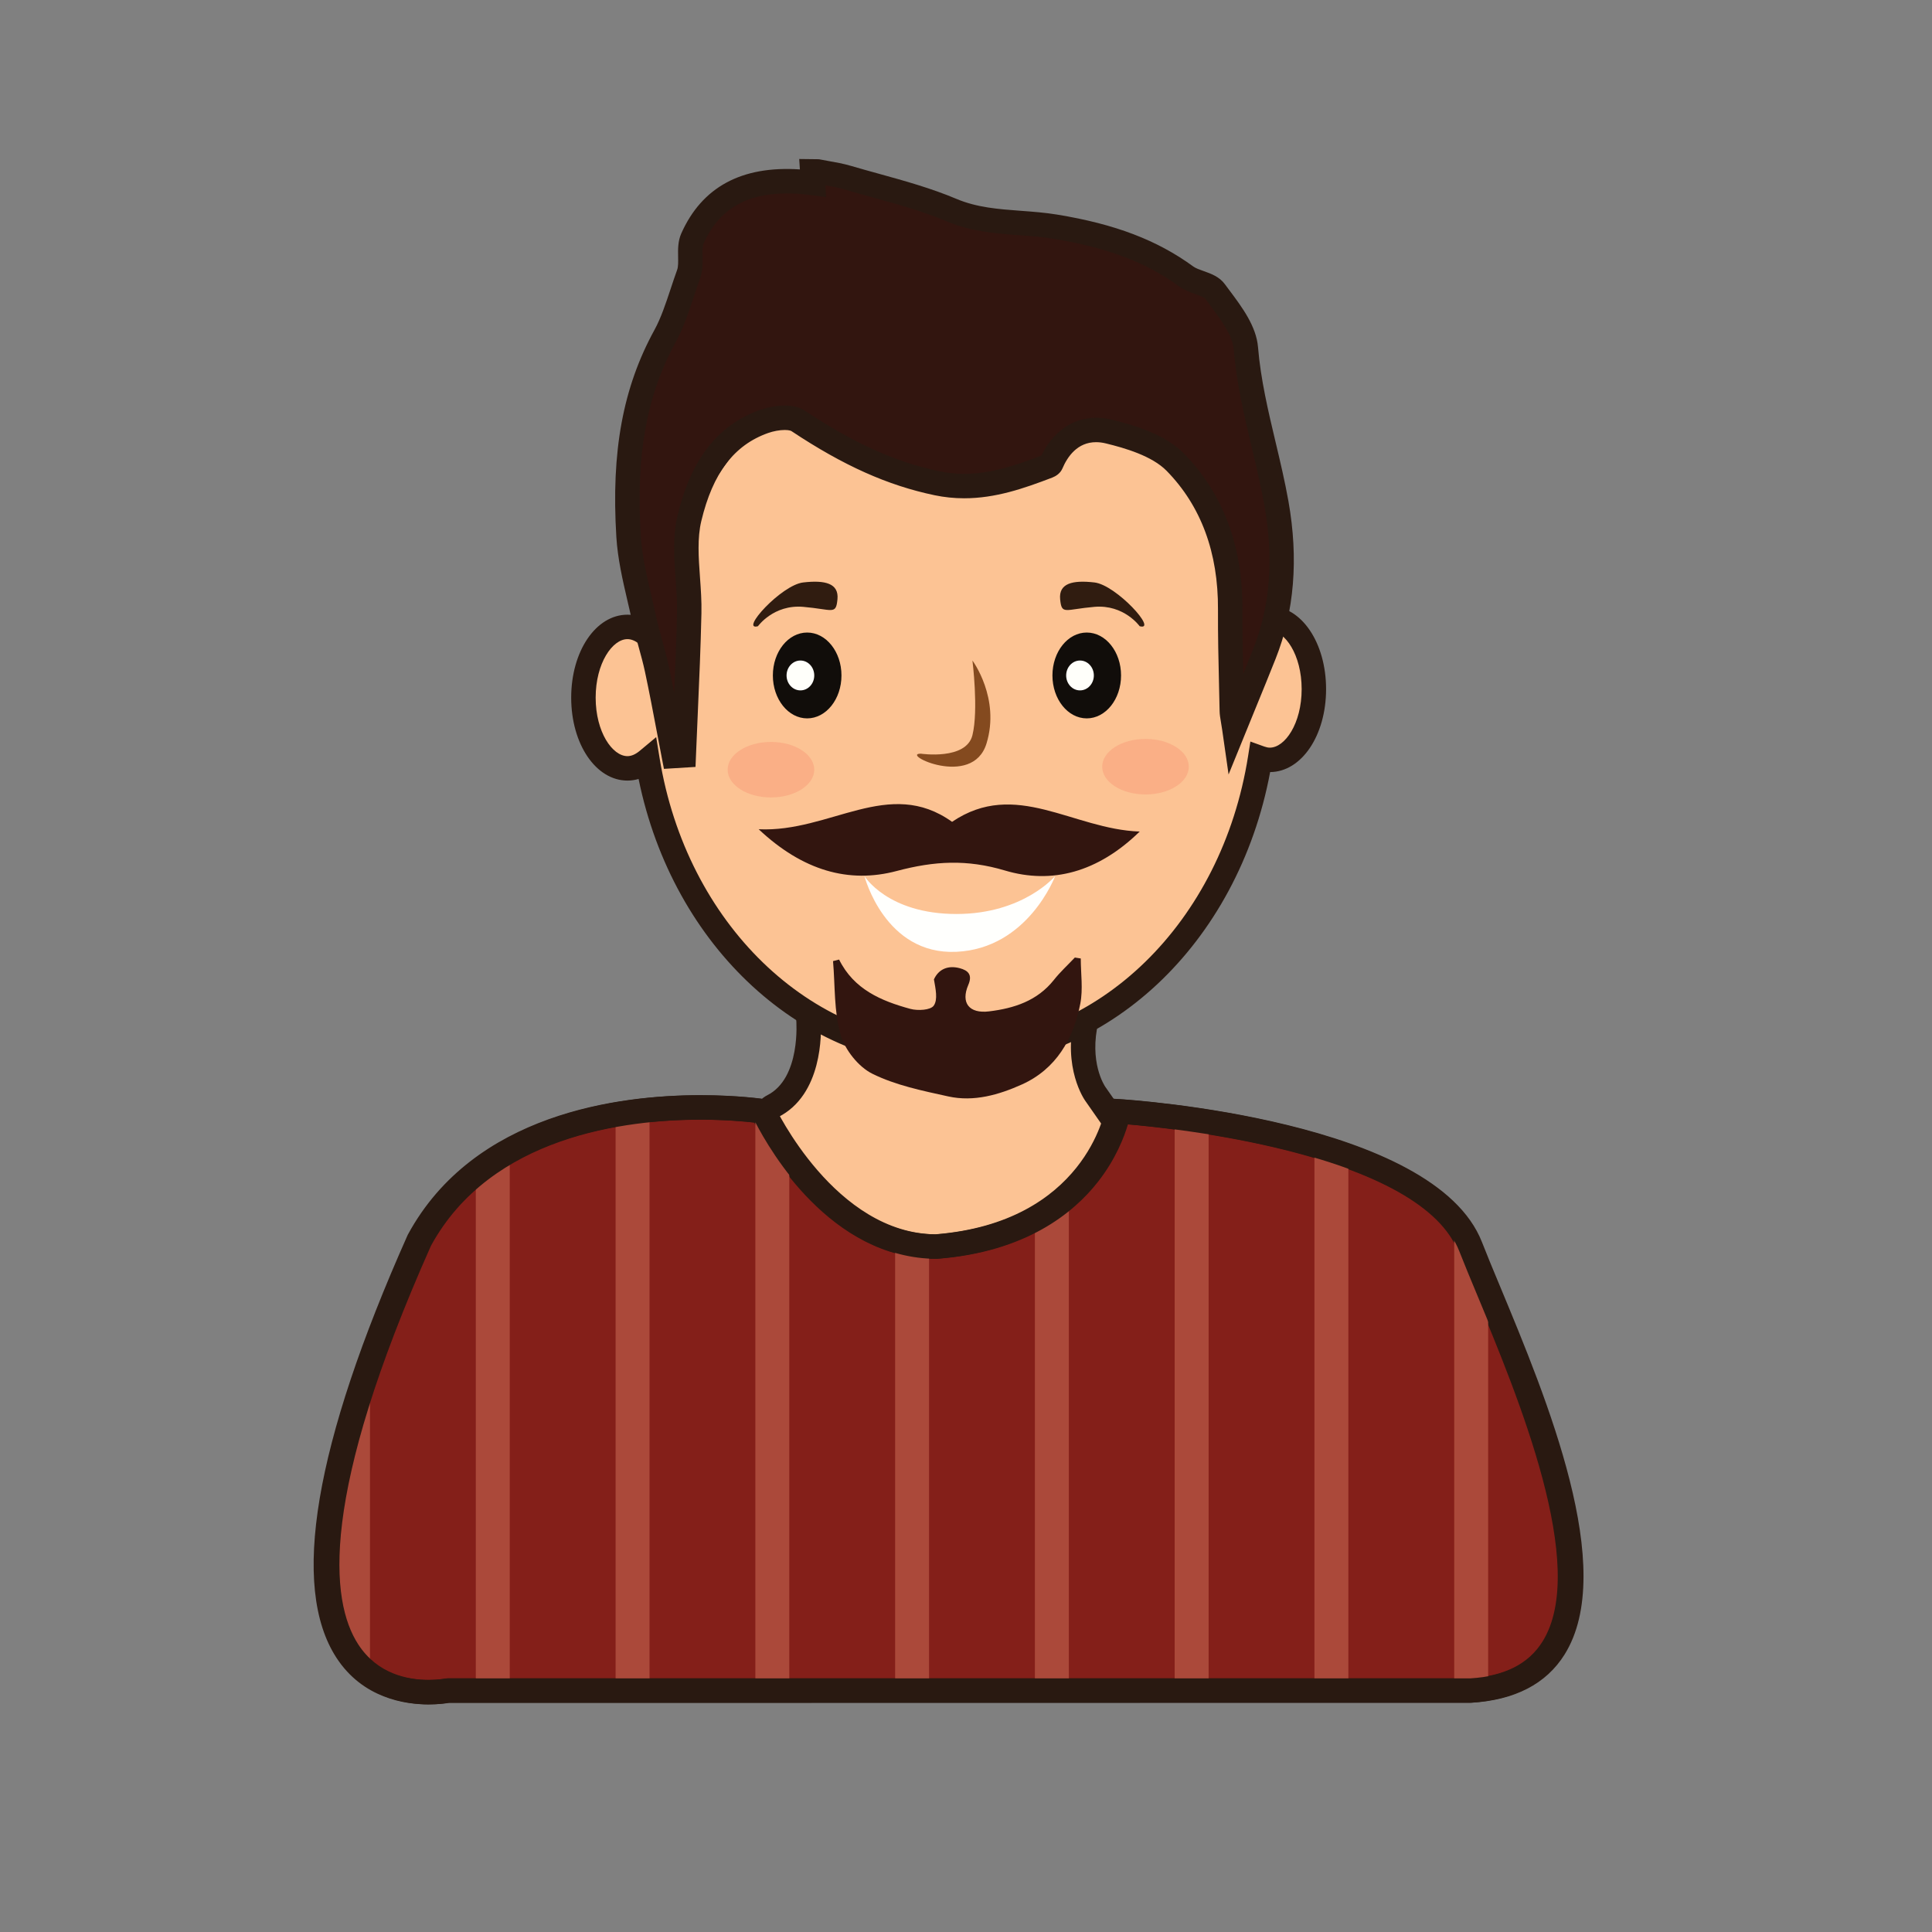 <?xml version="1.0" encoding="utf-8"?>
<!-- Generator: Adobe Illustrator 16.0.0, SVG Export Plug-In . SVG Version: 6.00 Build 0)  -->
<!DOCTYPE svg PUBLIC "-//W3C//DTD SVG 1.1//EN" "http://www.w3.org/Graphics/SVG/1.1/DTD/svg11.dtd">
<svg version="1.1" id="Layer_1" xmlns="http://www.w3.org/2000/svg" xmlns:xlink="http://www.w3.org/1999/xlink" x="0px" y="0px"
	 width="500px" height="500px" viewBox="0 0 500 500" enable-background="new 0 0 500 500" xml:space="preserve">
<rect x="0" y="0" width="500" height="500" fill="#808080" stroke="none"/>
<g id="Layer_1_copy_23">
	<g>
		<g>
			<path fill="#FCC394" d="M209.219,263.689c0,0,1.597,17.153-9.258,22.602c-10.861,5.445-17.259,72.049-17.259,72.049
				l130.671,20.256l-14.251-73.088l-15.663-22.424c0,0-5.175-7.211-2.261-19.395C284.114,251.501,209.12,253.898,209.219,263.689z"
				/>
		</g>
		<g>
			<path fill="#291911" d="M317.339,382.41L179.27,361.007l0.287-2.969c1.54-16.035,7.456-68.793,18.985-74.576
				c8.774-4.399,7.543-19.334,7.526-19.485l-0.012-0.256c-0.012-1.017,0.282-2.533,1.75-4.018c5.817-5.876,28.78-7.444,41.427-7.444
				c10.591,0,29.066,0.904,33.854,6.966c1.199,1.526,1.624,3.375,1.188,5.198c-2.508,10.479,1.596,16.58,1.769,16.836l16.052,22.99
				l0.13,0.653L317.339,382.41z M186.149,355.671l123.261,19.108l-13.266-68.008l-15.278-21.881
				c-0.222-0.311-5.916-8.445-2.777-21.799c-1.126-1.541-9.345-4.507-28.855-4.507c-19.833,0-34.46,3.103-36.821,5.44
				c0.199,3.42,0.463,19.322-11.034,25.09C195.819,291.906,189.276,325.234,186.149,355.671z"/>
		</g>
	</g>
	<g>
		<g>
			<path fill="#FCC394" d="M328.628,160.049c-0.929,0-1.823,0.228-2.687,0.569c-7.387-43.042-39.991-75.481-79.122-75.481
				c-40.151,0-73.36,34.189-79.562,78.917c-1.487-1.125-3.12-1.809-4.87-1.809c-6.296,0-11.398,8.195-11.398,18.304
				c0,10.108,5.103,18.303,11.398,18.303c1.884,0,3.637-0.804,5.203-2.106c7.088,43.475,39.838,76.361,79.229,76.361
				c39.562,0,72.409-33.177,79.31-76.922c0.805,0.29,1.636,0.466,2.498,0.466c6.296,0,11.399-8.19,11.399-18.299
				C340.027,168.247,334.924,160.049,328.628,160.049z"/>
		</g>
		<g>
			<path fill="#291911" d="M246.82,276.27c-38.971,0-72.674-31.146-81.554-74.676c-0.942,0.282-1.9,0.42-2.878,0.42
				c-8.166,0-14.563-9.43-14.563-21.465c0-12.039,6.397-21.469,14.563-21.469c0.813,0,1.613,0.098,2.406,0.293
				c7.998-45.106,41.922-77.399,82.025-77.399c38.947,0,72.834,31.312,81.639,74.917c0.06-0.004,0.113-0.004,0.169-0.004
				c8.168,0,14.562,9.43,14.562,21.465c0,11.996-6.353,21.398-14.477,21.461C320.394,244.307,286.389,276.27,246.82,276.27z
				 M169.819,190.767l0.891,5.468c6.967,42.71,38.972,73.707,76.11,73.707c37.356,0,69.396-31.225,76.183-74.25l0.597-3.782
				l3.602,1.298c0.525,0.188,0.993,0.283,1.428,0.283c3.899,0,8.237-6.217,8.237-15.138c0-8.92-4.338-15.137-8.237-15.137
				c-0.432,0-0.935,0.11-1.533,0.348l-3.612,1.409l-0.658-3.821C315.582,118.938,283.616,88.3,246.82,88.3
				c-38.162,0-70.305,32.042-76.433,76.189l-0.74,5.358l-4.308-3.275c-1.016-0.773-2.009-1.165-2.951-1.165
				c-3.893,0-8.232,6.217-8.232,15.141c0,8.92,4.34,15.142,8.232,15.142c1.018,0,2.083-0.463,3.175-1.374L169.819,190.767z"/>
		</g>
	</g>
	<g>
		<path fill="#110D0A" d="M217.771,174.806c0,6.136-3.979,11.109-8.877,11.109c-4.903,0-8.877-4.974-8.877-11.109
			c0-6.135,3.974-11.105,8.877-11.105C213.792,163.701,217.771,168.67,217.771,174.806z"/>
	</g>
	<g>
		<path fill="#FFFFFA" d="M210.729,174.81c0,2.133-1.604,3.863-3.582,3.863c-1.981,0-3.585-1.73-3.585-3.863
			c0-2.138,1.604-3.868,3.585-3.868C209.125,170.942,210.729,172.672,210.729,174.81z"/>
	</g>
	<g>
		<path fill="#110D0A" d="M290.128,174.806c0,6.136-3.976,11.109-8.882,11.109c-4.898,0-8.876-4.974-8.876-11.109
			c0-6.135,3.978-11.105,8.876-11.105C286.152,163.701,290.128,168.67,290.128,174.806z"/>
	</g>
	<g>
		<path fill="#FFFFFA" d="M283.087,174.81c0,2.133-1.608,3.863-3.586,3.863s-3.577-1.73-3.577-3.863
			c0-2.138,1.602-3.868,3.577-3.868C281.479,170.942,283.087,172.672,283.087,174.81z"/>
	</g>
	<g>
		<path fill="#844A1F" d="M238.349,195.055c0,0,11.706,1.742,13.317-4.793c1.611-6.535,0-19.319,0-19.319s7.261,9.74,3.632,21.5
			C251.666,204.202,232.763,194.957,238.349,195.055z"/>
	</g>
	<g opacity="0.7">
		<g>
			<path fill="#F9A780" d="M210.729,199.193c0,3.974-5.014,7.19-11.207,7.19c-6.19,0-11.208-3.216-11.208-7.19
				c0-3.97,5.018-7.186,11.208-7.186C205.716,192.007,210.729,195.223,210.729,199.193z"/>
		</g>
	</g>
	<g opacity="0.7">
		<g>
			<path fill="#F9A780" d="M307.667,198.417c0,3.974-5.022,7.19-11.213,7.19c-6.193,0-11.207-3.216-11.207-7.19
				c0-3.97,5.014-7.187,11.207-7.187C302.645,191.23,307.667,194.446,307.667,198.417z"/>
		</g>
	</g>
	<g>
		<path fill="#FFFFFD" d="M223.713,226.726c0,0,5.253,20.472,23.811,19.602c18.559-0.872,25.548-19.602,25.548-19.602
			s-8.197,9.815-25.548,9.815C229.698,236.541,223.713,226.726,223.713,226.726z"/>
	</g>
	<g>
		<path fill="#301C10" d="M196.157,162.065c0,0,4.036-5.665,11.704-5.014c7.665,0.656,8.477,2.181,8.873-1.961
			c0.404-4.138-3.229-5.005-8.873-4.35C202.209,151.392,191.319,163.38,196.157,162.065z"/>
	</g>
	<g>
		<path fill="#301C10" d="M294.943,162.065c0,0-4.031-5.665-11.7-5.014c-7.668,0.656-8.478,2.181-8.88-1.961
			c-0.401-4.138,3.23-5.005,8.88-4.35C288.891,151.392,299.781,163.38,294.943,162.065z"/>
	</g>
	<g>
		<path fill="#841F19" d="M197.263,287.607c0,0,16.165,35.01,44.841,35.01c41.882-3.262,47.023-35.01,47.023-35.01
			s79.355,4.879,91.111,35.01c11.757,30.121,52.168,111.744,0,114.896H115.707c0,0-65.395,13.742-7.353-116.526
			C131.954,277.568,197.263,287.607,197.263,287.607z"/>
		<path fill="#291911" d="M110.749,441.093c-5.92,0-16.864-1.567-23.693-12.088c-11.918-18.362-5.723-55.135,18.413-109.31
			l0.109-0.223c17.043-31.354,54.607-36.033,75.479-36.033c9.807,0,16.409,0.996,16.687,1.039l1.671,0.254l0.719,1.543
			c0.152,0.328,15.64,33.072,41.846,33.175c38.848-3.082,43.978-32.062,44.026-32.354l0.457-2.828l2.855,0.178
			c3.326,0.207,81.518,5.373,93.869,37.021c1.256,3.222,2.845,7.039,4.612,11.285c12.157,29.222,30.531,73.381,16.767,95.428
			c-4.75,7.605-12.87,11.812-24.136,12.49L116,440.675C115.229,440.814,113.321,441.093,110.749,441.093z M111.195,322.389
			c-28.854,64.793-26.172,91.872-18.832,103.174c4.938,7.606,12.724,9.204,18.386,9.204c2.557,0,4.298-0.346,4.313-0.348
			l0.645-0.066h264.531c9.042-0.553,15.308-3.668,18.962-9.524c12.035-19.275-6.291-63.328-17.24-89.648
			c-1.789-4.295-3.396-8.154-4.667-11.418c-4.409-11.307-20.919-20.598-47.739-26.871c-16.345-3.826-31.958-5.416-37.993-5.93
			c-0.97,3.289-3.154,8.992-7.744,14.873c-6.344,8.113-18.688,18.16-41.47,19.932l-0.242,0.008c-27.06,0-43.241-28.094-46.924-35.25
			c-2.46-0.285-7.567-0.76-14.122-0.76C161.617,289.764,126.706,294.003,111.195,322.389z"/>
	</g>
	<g>
		<path fill="#32150F" d="M217.158,248.332c3.82,7.725,10.901,10.712,18.44,12.766c1.899,0.514,5.213,0.344,6.045-0.828
			c1.125-1.57,0.474-4.405,0.059-6.804c1.185-2.616,3.594-3.71,6.649-2.905c2.176,0.571,3.383,1.687,2.247,4.326
			c-2.005,4.651,0.205,7.488,5.379,6.856c6.473-0.792,12.459-2.707,16.767-8.14c1.639-2.067,3.606-3.868,5.428-5.793
			c0.513,0.086,1.021,0.161,1.529,0.243c0,3.903,0.616,7.932-0.12,11.694c-1.797,9.153-6.27,16.922-15.104,20.907
			c-5.942,2.675-12.438,4.562-19.054,3.103c-6.683-1.471-13.609-2.875-19.655-5.871c-3.609-1.784-7.089-6.179-8.221-10.094
			c-1.74-6.041-1.405-12.674-1.959-19.06C216.111,248.595,216.636,248.466,217.158,248.332z"/>
	</g>
	<g>
		<g>
			<path fill="#32150F" d="M211.321,44.312c2.676,0.538,5.408,0.883,8.018,1.65c9.045,2.666,18.339,4.783,26.977,8.426
				c8.717,3.685,17.84,2.818,26.717,4.259c12.322,2.019,23.79,5.465,33.951,12.894c2.251,1.646,5.981,1.843,7.454,3.862
				c3.312,4.509,7.572,9.581,7.988,14.712c1.138,13.786,5.527,26.761,7.919,40.178c2.322,13.119,1.893,26.338-3.148,39.016
				c-2.378,5.99-4.849,11.952-7.769,19.119c-0.324-2.251-0.606-3.35-0.631-4.452c-0.181-8.739-0.467-17.479-0.424-26.211
				c0.086-14.553-4.104-27.825-14.204-38.134c-4.169-4.254-11.133-6.471-17.223-7.951c-6.661-1.628-12.067,1.667-14.903,8.312
				c-0.122,0.292-0.541,0.53-0.871,0.659c-9.223,3.528-18.315,6.583-28.638,4.421c-13.279-2.773-24.82-8.74-35.96-16.138
				c-2.056-1.367-6.159-0.811-8.857,0.149c-11.64,4.132-16.729,14.361-19.288,24.985c-1.863,7.747,0.122,16.354-0.063,24.571
				c-0.263,12.286-0.917,24.571-1.411,36.857c-0.848,0.051-1.693,0.103-2.55,0.153c-1.452-7.493-2.804-15.008-4.396-22.469
				c-0.942-4.44-2.417-8.763-3.362-13.204c-1.507-7.044-3.542-14.094-3.978-21.221c-1.111-17.974,0.436-35.376,9.501-51.897
				c2.513-4.57,4.1-10.581,6.052-15.954c1.023-2.824-0.204-6.543,0.988-9.222c5.226-11.709,15.676-16.387,31.197-14.317
				c-0.07-1.071-0.133-2.063-0.199-3.054C210.576,44.312,210.952,44.312,211.321,44.312z"/>
		</g>
		<g>
			<path fill="#291911" d="M317.954,200.429l-1.654-11.552c-0.119-0.812-0.23-1.471-0.325-2.028
				c-0.177-1.052-0.322-1.883-0.343-2.801l-0.141-6.37c-0.153-6.523-0.31-13.271-0.278-19.927
				c0.086-14.729-4.39-26.81-13.299-35.906c-3.777-3.848-10.778-5.89-15.719-7.09c-0.872-0.214-1.721-0.321-2.532-0.321
				c-4.797,0-7.388,3.698-8.705,6.801c-0.563,1.318-1.737,2.012-2.624,2.362c-7.398,2.83-14.686,5.36-22.811,5.36
				c-2.569,0-5.138-0.265-7.637-0.787c-12.172-2.544-23.606-7.663-37.062-16.601c-0.021-0.012-0.451-0.291-1.737-0.291
				c-1.298,0-2.949,0.303-4.307,0.787c-8.811,3.124-14.3,10.352-17.275,22.744c-1.076,4.474-0.723,9.396-0.35,14.614
				c0.22,3.032,0.443,6.175,0.373,9.285c-0.188,8.701-0.577,17.523-0.95,26.059c-0.16,3.62-0.32,7.241-0.463,10.858l-0.117,2.855
				l-8.168,0.502l-0.533-2.726c-0.432-2.236-0.854-4.472-1.278-6.703c-0.98-5.167-1.992-10.505-3.103-15.711
				c-0.456-2.126-1.028-4.209-1.637-6.414c-0.606-2.201-1.23-4.479-1.725-6.794c-0.365-1.709-0.765-3.424-1.167-5.138
				c-1.246-5.362-2.532-10.905-2.878-16.546c-1.361-22.133,1.687-38.667,9.889-53.611c1.644-2.993,2.935-6.876,4.182-10.634
				c0.546-1.645,1.092-3.289,1.667-4.875c0.295-0.811,0.271-2.045,0.248-3.352c-0.039-1.899-0.078-4.048,0.827-6.079
				c5.343-11.976,15.585-17.559,30.687-16.553l-0.173-2.695l5.108,0.062c0.814,0.163,1.631,0.309,2.451,0.456
				c1.911,0.335,3.876,0.684,5.833,1.261c2.389,0.702,4.79,1.367,7.194,2.031c6.681,1.848,13.588,3.761,20.115,6.516
				c5.304,2.24,10.839,2.65,16.689,3.085c3.041,0.224,6.188,0.459,9.312,0.967c15.061,2.467,25.945,6.617,35.309,13.458
				c0.594,0.438,1.62,0.802,2.616,1.154c1.927,0.684,4.107,1.459,5.522,3.398l1.196,1.603c3.26,4.354,6.95,9.291,7.395,14.72
				c0.683,8.32,2.648,16.579,4.546,24.568c1.185,4.983,2.408,10.135,3.33,15.308c2.636,14.873,1.518,28.579-3.321,40.743
				c-1.663,4.197-3.373,8.375-5.249,12.957L317.954,200.429z M203.646,50.054c-10.62,0-17.665,4.227-21.544,12.919
				c-0.329,0.744-0.306,2.084-0.282,3.381c0.03,1.742,0.066,3.717-0.625,5.631c-0.556,1.534-1.085,3.121-1.611,4.711
				c-1.338,4.026-2.718,8.19-4.641,11.688c-7.59,13.832-10.407,29.308-9.116,50.181c0.31,5.107,1.483,10.156,2.722,15.499
				c0.408,1.753,0.82,3.502,1.193,5.252c0.45,2.133,1.027,4.221,1.64,6.429c0.604,2.196,1.231,4.467,1.722,6.781
				c0.479,2.241,0.938,4.503,1.381,6.759c0.298-6.857,0.572-13.835,0.722-20.715c0.063-2.82-0.14-5.676-0.356-8.697
				c-0.392-5.468-0.796-11.117,0.51-16.544c3.476-14.465,10.441-23.371,21.304-27.225c2.047-0.729,4.393-1.149,6.426-1.149
				c2.13,0,3.896,0.453,5.24,1.346c12.749,8.471,23.505,13.305,34.853,15.676c2.106,0.442,4.183,0.656,6.343,0.656
				c6.866,0,13.385-2.216,19.999-4.735c3.595-7.584,10.504-11.166,18.175-9.292c6.169,1.501,13.878,3.861,18.732,8.811
				c10.12,10.331,15.2,23.912,15.111,40.364c-0.029,5.511,0.077,11.125,0.203,16.62c0.859-2.118,1.689-4.185,2.511-6.256
				c4.459-11.215,5.434-23.415,2.978-37.301c-0.891-4.994-2.096-10.056-3.26-14.953c-1.949-8.218-3.972-16.716-4.695-25.515
				c-0.293-3.615-3.409-7.774-6.157-11.444l-1.229-1.657c-0.273-0.37-1.693-0.874-2.542-1.175c-1.353-0.48-2.89-1.026-4.231-2.006
				c-8.517-6.225-18.566-10.026-32.593-12.323c-2.852-0.464-5.719-0.677-8.76-0.902c-6.107-0.453-12.424-0.921-18.684-3.565
				c-6.148-2.595-12.854-4.453-19.347-6.247c-2.436-0.673-4.872-1.347-7.288-2.059c-1.526-0.449-3.134-0.746-4.833-1.048l0.196,3.06
				l-3.821-0.508C207.763,50.205,205.63,50.054,203.646,50.054z"/>
		</g>
	</g>
	<g>
		<path fill="#32150F" d="M196.345,214.609c18.495,0.882,33.688-13.632,50.05-1.918c16.446-11.156,31.244,1.918,48.558,2.514
			c-10.854,10.587-22.764,13.69-34.869,10.082c-9.868-2.942-18.243-2.467-28.011,0.122
			C219.661,228.715,207.763,225.33,196.345,214.609z"/>
	</g>
	<g>
		<g>
			<defs>
				<path id="SVGID_1_" d="M194.627,287.607c0,0,16.165,35.01,44.835,35.01c41.89-3.262,47.029-35.01,47.029-35.01
					s79.354,4.879,91.11,35.01c11.758,30.121,52.168,111.748,0,114.901H113.066c0,0-65.396,13.736-7.348-116.532
					C129.322,277.568,194.627,287.607,194.627,287.607z"/>
			</defs>
			<clipPath id="SVGID_2_">
				<use xlink:href="#SVGID_1_"  overflow="visible"/>
			</clipPath>
			<g clip-path="url(#SVGID_2_)">
				<g>
					<rect x="123.141" y="288.621" fill="#AB493A" width="8.782" height="157.43"/>
				</g>
				<g>
					<rect x="159.314" y="285.457" fill="#AB493A" width="8.784" height="157.432"/>
				</g>
				<g>
					<rect x="195.484" y="285.457" fill="#AB493A" width="8.784" height="157.432"/>
				</g>
				<g>
					<rect x="231.656" y="297.582" fill="#AB493A" width="8.786" height="157.428"/>
				</g>
				<g>
					<rect x="267.83" y="297.582" fill="#AB493A" width="8.788" height="157.428"/>
				</g>
				<g>
					<rect x="304.002" y="283.555" fill="#AB493A" width="8.786" height="157.432"/>
				</g>
				<g>
					<rect x="340.174" y="285.457" fill="#AB493A" width="8.786" height="157.432"/>
				</g>
				<g>
					<rect x="376.348" y="291.783" fill="#AB493A" width="8.787" height="157.432"/>
				</g>
				<g>
					<rect x="86.965" y="304.964" fill="#AB493A" width="8.788" height="157.426"/>
				</g>
			</g>
		</g>
	</g>
	<g>
		<path fill="#291911" d="M111.102,441.095c-5.919,0-16.868-1.569-23.692-12.086c-11.926-18.36-5.728-55.139,18.413-109.307
			l0.105-0.228c17.043-31.354,54.606-36.035,75.482-36.035c9.808,0,16.409,0.996,16.684,1.039l1.676,0.261l0.713,1.536
			c0.153,0.332,15.636,33.074,41.847,33.179c38.846-3.086,43.98-32.062,44.029-32.354l0.455-2.828l2.858,0.174
			c3.322,0.21,81.513,5.371,93.864,37.021c1.255,3.226,2.845,7.041,4.613,11.291c12.156,29.218,30.528,73.38,16.766,95.422
			c-4.75,7.609-12.87,11.814-24.137,12.49l-264.434,0.012C115.577,440.816,113.675,441.095,111.102,441.095z M111.541,322.389
			c-28.852,64.793-26.164,91.872-18.829,103.176c4.942,7.61,12.725,9.202,18.39,9.202c2.557,0,4.292-0.346,4.312-0.348l0.64-0.066
			h264.534c9.043-0.551,15.312-3.668,18.963-9.521c12.035-19.279-6.293-63.326-17.24-89.65c-1.788-4.297-3.393-8.156-4.667-11.418
			c-4.408-11.305-20.915-20.598-47.738-26.873c-16.347-3.824-31.959-5.414-37.994-5.928c-0.97,3.293-3.149,8.996-7.744,14.871
			c-6.343,8.115-18.685,18.162-41.47,19.932l-0.244,0.015c-27.059,0-43.239-28.097-46.922-35.25
			c-2.46-0.285-7.564-0.763-14.119-0.763C161.963,289.768,127.055,294.009,111.541,322.389z"/>
	</g>
</g>
</svg>
